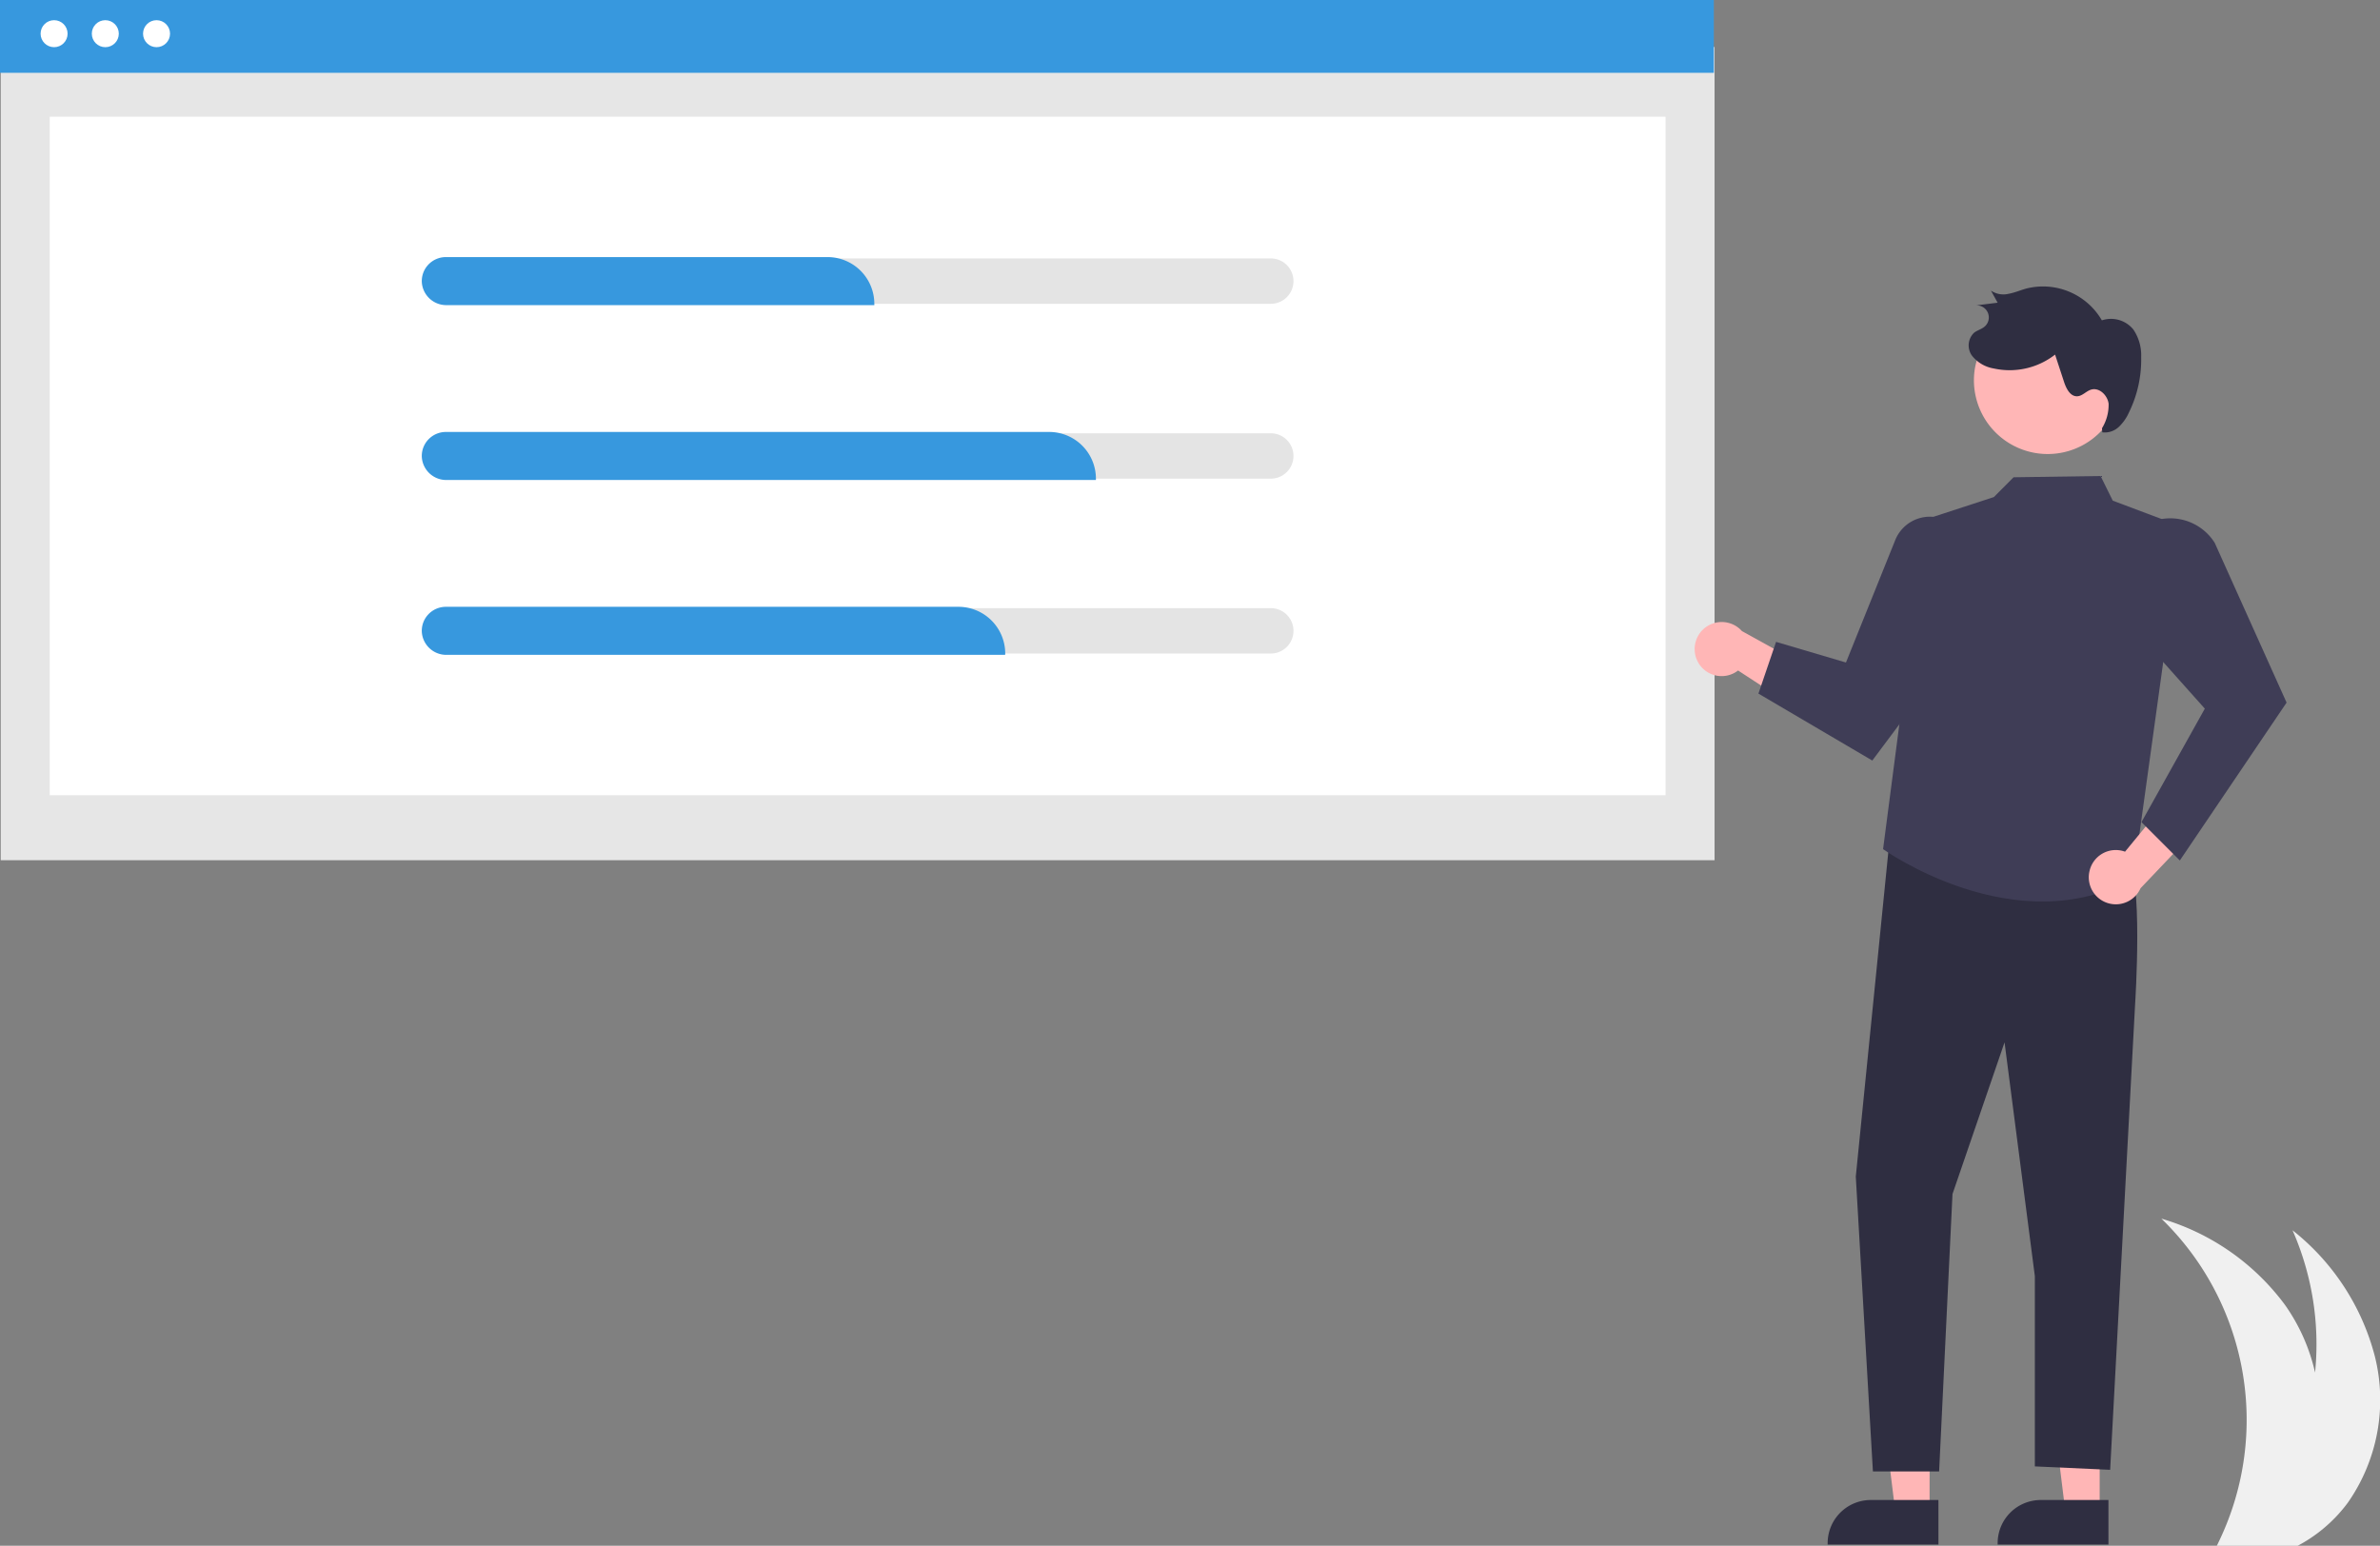 <svg xmlns="http://www.w3.org/2000/svg" width="139.825" height="90.816" viewBox="0 0 139.825 90.816">
  <rect x="0" y="0" width="139.825" height="90.816" fill="#808080" stroke="none"/>
  <g id="Group_16310" data-name="Group 16310" transform="translate(2162 -5070)">
    <g id="アートワーク_116" data-name="アートワーク 116" transform="translate(-2092.088 5115.408)">
      <g id="Group_15470" data-name="Group 15470" transform="translate(-69.913 -45.408)">
        <path id="Path_102916" data-name="Path 102916" d="M746.582,431.476a8.768,8.768,0,0,1-2.346,2.18c-.193.123-.392.238-.594.345H738.89c.057-.114.112-.23.166-.345a16.459,16.459,0,0,0-3.425-18.874,13.887,13.887,0,0,1,7.264,5.07,11.133,11.133,0,0,1,1.766,3.97,16.621,16.621,0,0,0-1.324-8.356,13.884,13.884,0,0,1,4.84,7.419A10.541,10.541,0,0,1,746.582,431.476Z" transform="translate(-608.65 -343.185)" fill="#f0f0f0"/>
        <rect id="fac751cd-b664-4a0e-b706-350582cb8c67" width="100.689" height="47.779" transform="translate(0.043 2.76)" fill="#e6e6e6"/>
        <rect id="b0a7358e-9afd-471d-acfb-61846d6783eb" width="94.931" height="39.863" transform="translate(2.922 6.858)" fill="#fff"/>
        <rect id="aa5ec1a1-4b89-4940-b1f9-b3733c9113eb" width="100.689" height="4.278" fill="#3798de"/>
        <ellipse id="a831dd22-f8fd-444c-85ba-25496ec291a0" cx="0.793" cy="0.793" rx="0.793" ry="0.793" transform="translate(2.386 1.186)" fill="#fff"/>
        <ellipse id="ab3fc2d7-64e4-43ea-beb6-48f9ffc9306c" cx="0.793" cy="0.793" rx="0.793" ry="0.793" transform="translate(5.395 1.186)" fill="#fff"/>
        <ellipse id="f523c68b-6151-4f09-81f5-322621decd8f" cx="0.793" cy="0.793" rx="0.793" ry="0.793" transform="translate(8.405 1.186)" fill="#fff"/>
        <path id="Path_102917" data-name="Path 102917" d="M193.824,87.957H145.358a1.333,1.333,0,1,0,0,2.666h48.466a1.333,1.333,0,1,0,0-2.666Z" transform="translate(-119.164 -72.774)" fill="#e4e4e4"/>
        <path id="Path_102918" data-name="Path 102918" d="M193.824,147.474H145.358a1.333,1.333,0,1,0,0,2.666h48.466a1.333,1.333,0,1,0,0-2.666Z" transform="translate(-119.164 -122.018)" fill="#e4e4e4"/>
        <path id="Path_102919" data-name="Path 102919" d="M193.824,206.991H145.358a1.333,1.333,0,1,0,0,2.666h48.466a1.333,1.333,0,1,0,0-2.666Z" transform="translate(-119.164 -171.261)" fill="#e4e4e4"/>
        <path id="Path_102920" data-name="Path 102920" d="M170.155,90.325H145.027a1.44,1.44,0,0,1-1.455-1.316,1.4,1.4,0,0,1,.378-1.06,1.418,1.418,0,0,1,1.031-.447H167.41a2.748,2.748,0,0,1,2.745,2.745Z" transform="translate(-118.787 -72.398)" fill="#3798de"/>
        <path id="Path_102921" data-name="Path 102921" d="M183.173,149.842H145.027a1.439,1.439,0,0,1-1.455-1.316,1.4,1.4,0,0,1,.378-1.06,1.418,1.418,0,0,1,1.031-.447h35.448a2.748,2.748,0,0,1,2.745,2.745Z" transform="translate(-118.787 -121.641)" fill="#3798de"/>
        <path id="Path_102922" data-name="Path 102922" d="M177.84,209.36H145.027a1.439,1.439,0,0,1-1.455-1.316,1.4,1.4,0,0,1,.378-1.06,1.416,1.416,0,0,1,1.031-.447H175.1a2.748,2.748,0,0,1,2.745,2.745Z" transform="translate(-118.787 -170.886)" fill="#3798de"/>
        <path id="Path_102923" data-name="Path 102923" d="M576.96,214.022a1.581,1.581,0,0,0,2.368.517l4.705,3.07-.014-2.919-4.466-2.468a1.59,1.59,0,0,0-2.593,1.8Z" transform="translate(-477.215 -175.146)" fill="#ffb6b6"/>
        <path id="Path_102924" data-name="Path 102924" d="M700.36,477.043h-2.019l-.96-7.786h2.979Z" transform="translate(-577.003 -388.257)" fill="#ffb6b6"/>
        <path id="Path_102925" data-name="Path 102925" d="M686.423,513.161h-6.509v-.082a2.534,2.534,0,0,1,2.534-2.533h3.975Z" transform="translate(-562.551 -422.418)" fill="#2f2e41"/>
        <path id="Path_102926" data-name="Path 102926" d="M642.5,477.043h-2.018l-.96-7.786h2.979Z" transform="translate(-529.135 -388.257)" fill="#ffb6b6"/>
        <path id="Path_102927" data-name="Path 102927" d="M628.567,513.161h-6.509v-.082a2.534,2.534,0,0,1,2.533-2.533h3.975Z" transform="translate(-514.682 -422.418)" fill="#2f2e41"/>
        <path id="Path_102928" data-name="Path 102928" d="M633.643,284.19l-2.011,20.071,1.006,17.325h3.889l.786-16.3,3.058-8.911,1.78,13.733v11.181l4.424.2,1.468-27.377s.5-7.657-.5-8.6S633.643,284.19,633.643,284.19Z" transform="translate(-522.603 -235.135)" fill="#2f2e41"/>
        <path id="Path_102929" data-name="Path 102929" d="M658.473,164.978l-4.065-1.53L653.692,162l-5.111.074-1.158,1.163-3.98,1.3-2.53,19.387s7.789,5.567,14.7,1.72Z" transform="translate(-530.282 -134.034)" fill="#3f3d56"/>
        <path id="Path_102930" data-name="Path 102930" d="M598.495,186.263l6.689,3.933,5.574-7.456v-4.676a2.192,2.192,0,0,0-4.226-.819l-2.895,7.192-4.106-1.213Z" transform="translate(-495.186 -145.513)" fill="#3f3d56"/>
        <path id="Path_102931" data-name="Path 102931" d="M710.979,270.249a1.581,1.581,0,0,1,2.1-1.2l3.566-4.341.863,2.789-3.518,3.7a1.589,1.589,0,0,1-3.014-.938Z" transform="translate(-588.232 -219.011)" fill="#ffb6b6"/>
        <path id="Path_102932" data-name="Path 102932" d="M723.085,196.51l-2.253-2.253,3.721-6.667-5.4-6.049.311-2.44a3.085,3.085,0,0,1,.651-1.535h0a3.085,3.085,0,0,1,5.022.287l4.22,9.382-.021.031Z" transform="translate(-595.019 -145.956)" fill="#3f3d56"/>
        <path id="Path_102933" data-name="Path 102933" d="M680.467,109.426a4.333,4.333,0,0,1-8.588-1.169l.008-.061a4.334,4.334,0,0,1,8.578,1.23Z" transform="translate(-555.87 -86.5)" fill="#ffb6b6"/>
        <path id="Path_102934" data-name="Path 102934" d="M677.894,105.79a2.62,2.62,0,0,0,.389-1.437c-.062-.5-.553-.978-1.034-.829-.288.089-.505.373-.806.388-.414.02-.652-.454-.78-.848l-.525-1.6a4.342,4.342,0,0,1-3.606.815,2.06,2.06,0,0,1-1.266-.739,1.03,1.03,0,0,1,.108-1.356c.192-.152.448-.21.632-.372a.708.708,0,0,0-.565-1.232l1.322-.165-.394-.712a1.3,1.3,0,0,0,1.034.19c.356-.064.69-.21,1.038-.308a4,4,0,0,1,4.446,1.867,1.691,1.691,0,0,1,1.845.533,2.691,2.691,0,0,1,.464,1.62,7.028,7.028,0,0,1-.717,3.256,2.664,2.664,0,0,1-.6.854,1.206,1.206,0,0,1-.967.316" transform="translate(-554.401 -80.631)" fill="#2f2e41"/>
      </g>
    </g>
  </g>
</svg>
